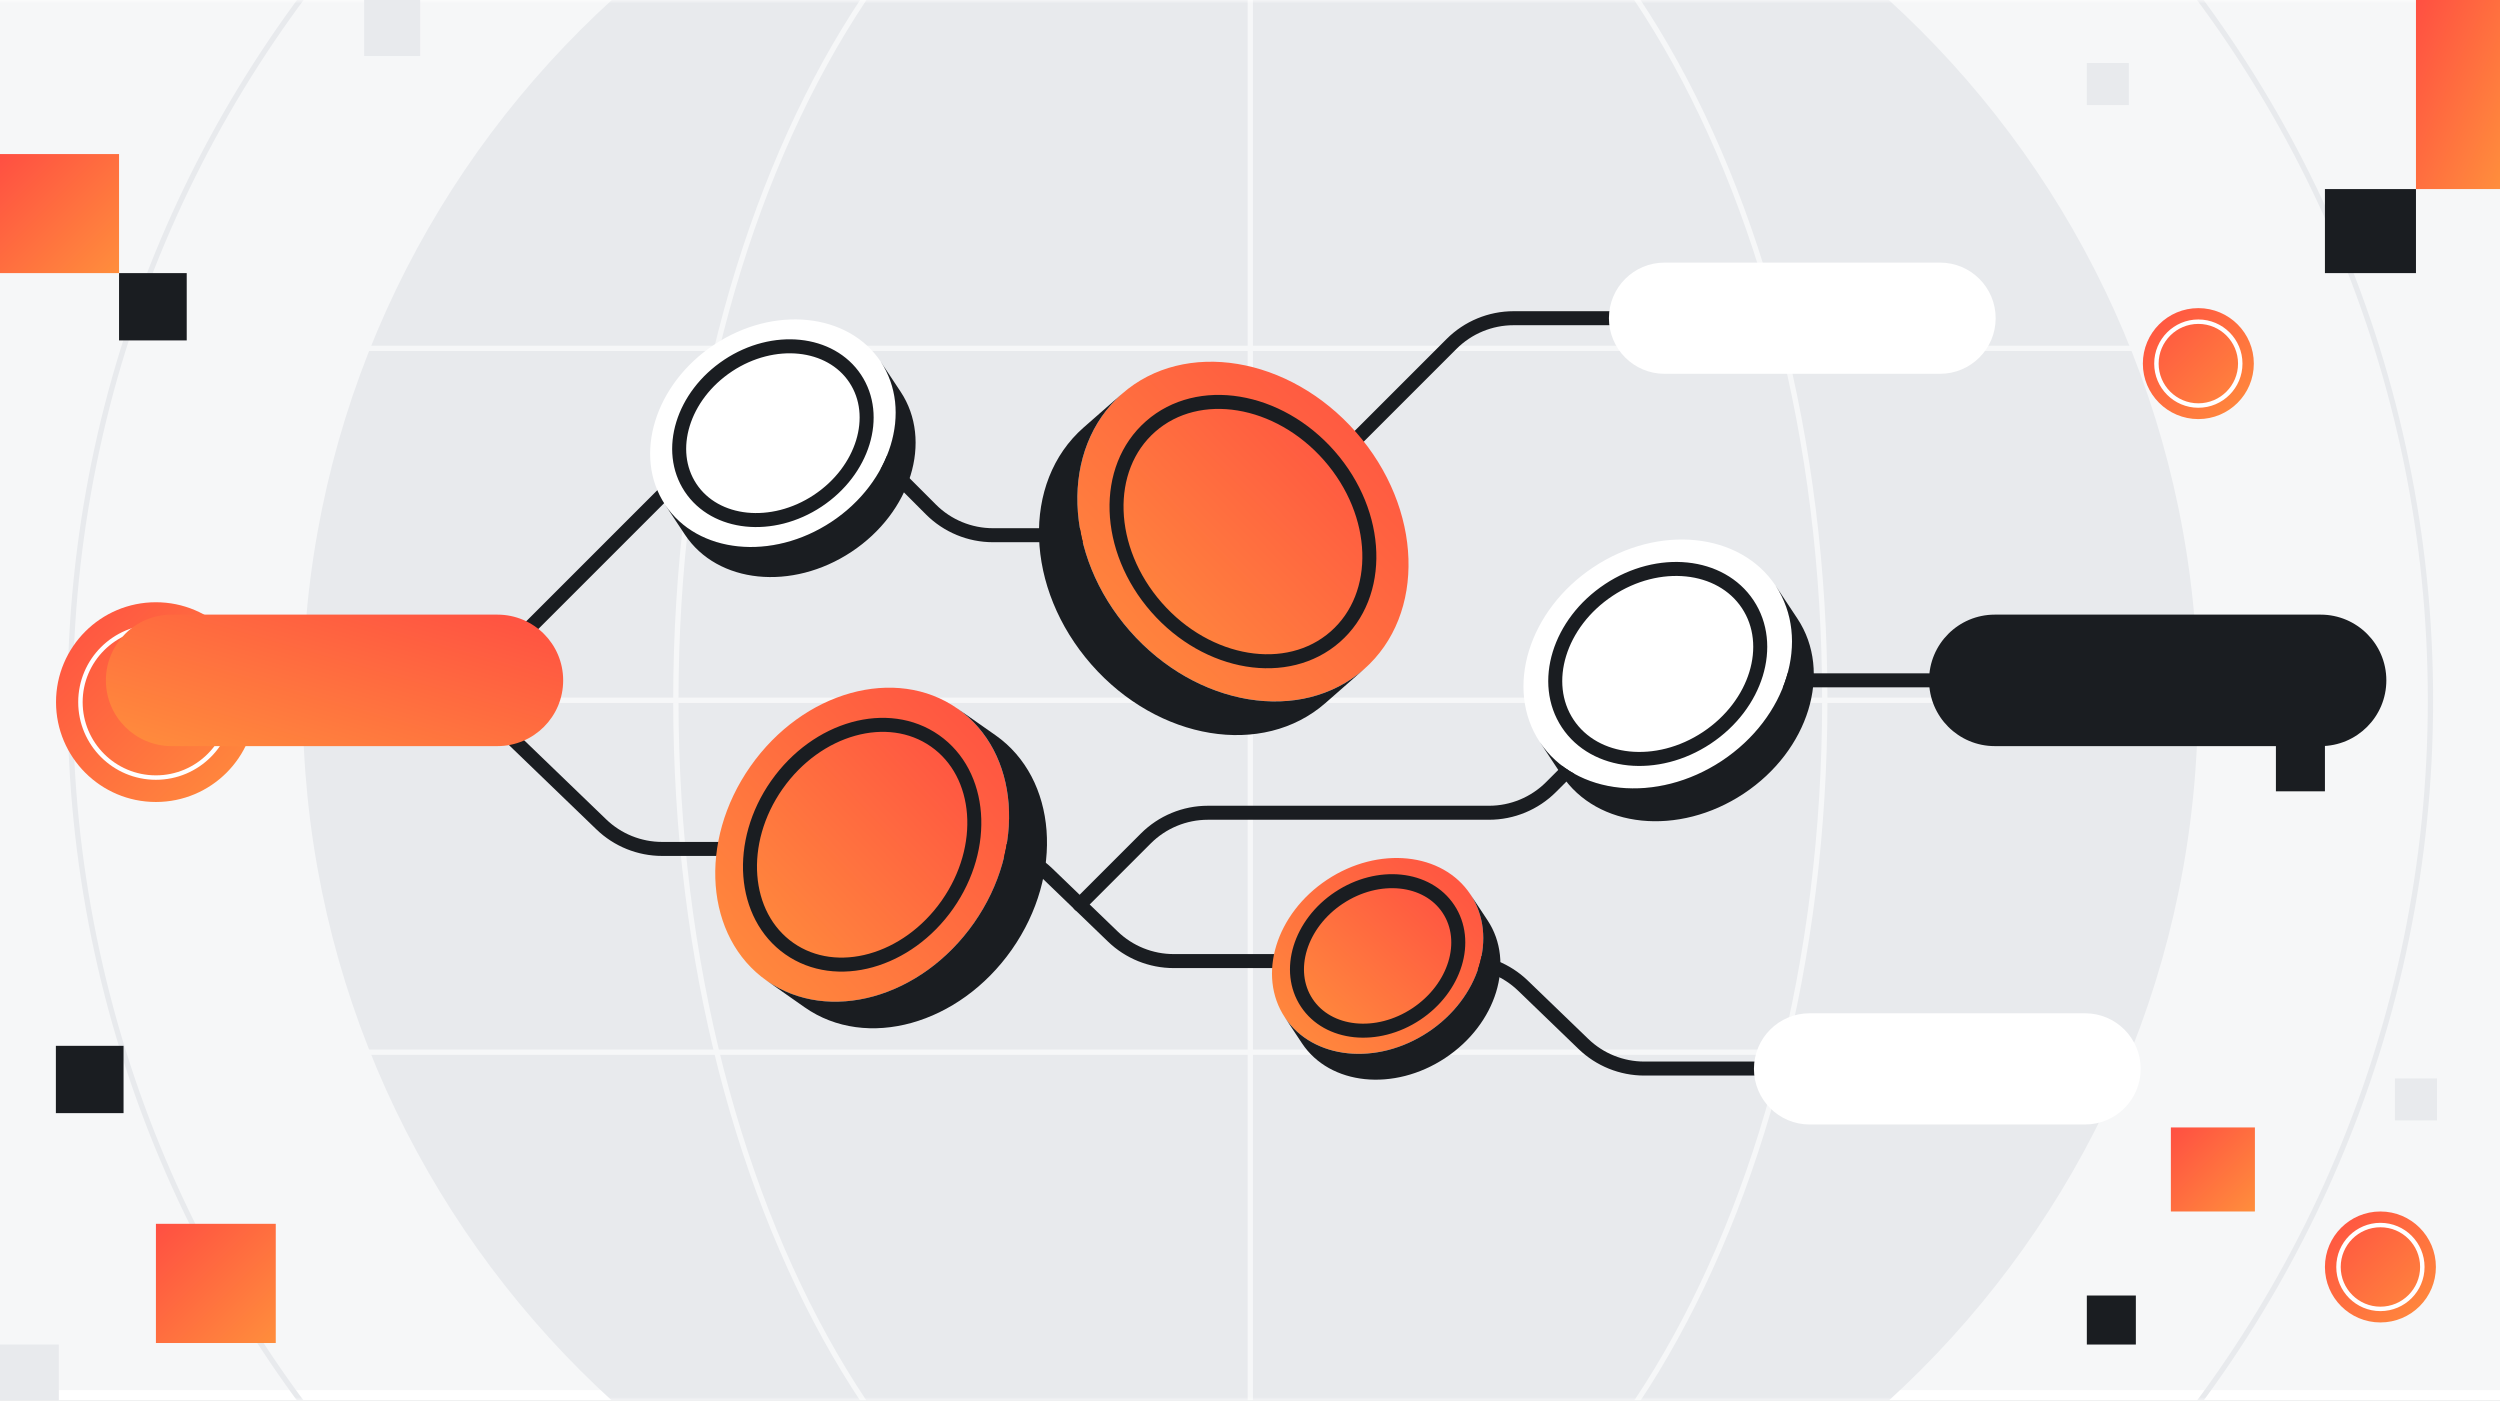 <svg width="357" height="200" viewBox="0 0 357 200" fill="none" xmlns="http://www.w3.org/2000/svg">
<rect x="0" y="0" width="357" height="200" fill="#333333" stroke="none"/>
<g clip-path="url(#clip0_792_3286)">
<rect width="357" height="200" fill="#F6F7F8"/>
<g clip-path="url(#clip1_792_3286)">
<rect width="357" height="200" fill="#F6F7F8"/>
<g clip-path="url(#clip2_792_3286)">
<rect width="509.091" height="200" transform="translate(-76)" fill="white"/>
<mask id="mask0_792_3286" style="mask-type:luminance" maskUnits="userSpaceOnUse" x="-76" y="0" width="510" height="201">
<path d="M433.091 0H-76V200H433.091V0Z" fill="white"/>
</mask>
<g mask="url(#mask0_792_3286)">
<path d="M433.091 0H-76V198.504H433.091V0Z" fill="#F6F7F8"/>
<path d="M178.546 235.326C253.284 235.326 313.871 174.739 313.871 100C313.871 25.262 253.284 -35.326 178.546 -35.326C103.807 -35.326 43.22 25.262 43.22 100C43.22 174.739 103.807 235.326 178.546 235.326Z" fill="#E8EAED"/>
<path d="M178.546 268.523C271.618 268.523 347.069 193.073 347.069 100C347.069 6.928 271.618 -68.522 178.546 -68.522C85.473 -68.522 10.023 6.928 10.023 100C10.023 193.073 85.473 268.523 178.546 268.523Z" stroke="#E8EAED" stroke-width="0.758" stroke-miterlimit="10"/>
<path d="M178.546 235.326C223.852 235.326 260.58 174.739 260.58 100C260.58 25.262 223.852 -35.326 178.546 -35.326C133.24 -35.326 96.512 25.262 96.512 100C96.512 174.739 133.24 235.326 178.546 235.326Z" stroke="#F6F7F8" stroke-width="0.758" stroke-miterlimit="10"/>
<path d="M313.871 100H43.22" stroke="#F6F7F8" stroke-width="0.758" stroke-miterlimit="10"/>
<path d="M313.871 49.746H43.22" stroke="#F6F7F8" stroke-width="0.758" stroke-miterlimit="10"/>
<path d="M313.871 150.254H43.22" stroke="#F6F7F8" stroke-width="0.758" stroke-miterlimit="10"/>
<path d="M178.546 -35.326V235.326" stroke="#F6F7F8" stroke-width="0.758" stroke-miterlimit="10"/>
</g>
</g>
</g>
<g clip-path="url(#clip3_792_3286)">
<path d="M17.643 149.344H7.979V158.956H17.643V149.344Z" fill="#1A1D21"/>
<path d="M26.664 39H17V48.612H26.664V39Z" fill="#1A1D21"/>
<path d="M39.378 174.761H22.265V191.782H39.378V174.761Z" fill="url(#paint0_linear_792_3286)"/>
<path d="M17 22H0V39H17V22Z" fill="url(#paint1_linear_792_3286)"/>
<path d="M8.403 192H0V200.358H8.403V192Z" fill="#E8EAED"/>
<path d="M60 0H52V8H60V0Z" fill="#E8EAED"/>
<path d="M345 27H332V39H345V27Z" fill="#1A1D21"/>
<path d="M357 0H345V27H357V0Z" fill="url(#paint2_linear_792_3286)"/>
<path d="M332 106H325V113H332V106Z" fill="#1A1D21"/>
<path d="M305 185H298V192H305V185Z" fill="#1A1D21"/>
<path d="M322 161H310V173H322V161Z" fill="url(#paint3_linear_792_3286)"/>
<path d="M348 154H342V160H348V154Z" fill="#E8EAED"/>
<path d="M304 9H298V15H304V9Z" fill="#E8EAED"/>
<path d="M22.262 114.524C30.138 114.524 36.524 108.138 36.524 100.262C36.524 92.385 30.138 86 22.262 86C14.385 86 8 92.385 8 100.262C8 108.138 14.385 114.524 22.262 114.524Z" fill="url(#paint4_linear_792_3286)"/>
<path d="M22.262 111.037C28.213 111.037 33.038 106.213 33.038 100.262C33.038 94.311 28.213 89.486 22.262 89.486C16.311 89.486 11.486 94.311 11.486 100.262C11.486 106.213 16.311 111.037 22.262 111.037Z" stroke="white" stroke-width="0.634" stroke-miterlimit="10"/>
<path d="M313.923 59.846C318.299 59.846 321.846 56.299 321.846 51.923C321.846 47.547 318.299 44 313.923 44C309.547 44 306 47.547 306 51.923C306 56.299 309.547 59.846 313.923 59.846Z" fill="url(#paint5_linear_792_3286)"/>
<path d="M313.923 57.91C317.229 57.91 319.909 55.229 319.909 51.923C319.909 48.617 317.229 45.937 313.923 45.937C310.617 45.937 307.937 48.617 307.937 51.923C307.937 55.229 310.617 57.91 313.923 57.91Z" stroke="white" stroke-width="0.634" stroke-miterlimit="10"/>
<path d="M339.923 188.846C344.299 188.846 347.846 185.299 347.846 180.923C347.846 176.547 344.299 173 339.923 173C335.547 173 332 176.547 332 180.923C332 185.299 335.547 188.846 339.923 188.846Z" fill="url(#paint6_linear_792_3286)"/>
<path d="M339.923 186.91C343.229 186.91 345.909 184.229 345.909 180.923C345.909 177.617 343.229 174.937 339.923 174.937C336.617 174.937 333.937 177.617 333.937 180.923C333.937 184.229 336.617 186.91 339.923 186.91Z" stroke="white" stroke-width="0.634" stroke-miterlimit="10"/>
</g>
<path d="M229.754 45.44H216.144C212.822 45.44 209.633 46.762 207.284 49.11L183.636 72.758C181.288 75.106 178.099 76.428 174.777 76.428H141.799C138.477 76.428 135.288 75.106 132.94 72.758L125.424 65.243C123.076 62.894 119.886 61.572 116.564 61.572H108.894C105.572 61.572 102.383 62.894 100.034 65.243L67.974 97.303" stroke="#1A1D21" stroke-width="2" stroke-linecap="round" stroke-linejoin="round"/>
<path d="M250.462 152.591H234.811C231.565 152.591 228.447 151.333 226.114 149.08L217.481 140.754C215.144 138.5 212.027 137.242 208.784 137.242H167.603C164.356 137.242 161.239 135.985 158.906 133.731L149.58 124.739C147.243 122.485 144.125 121.227 140.883 121.227H94.557C91.311 121.227 88.194 119.97 85.86 117.716L72.625 104.955" stroke="#1A1D21" stroke-width="2" stroke-linecap="round" stroke-linejoin="round"/>
<path d="M275.47 97.155H241.917C238.595 97.155 235.405 98.477 233.057 100.826L221.492 112.39C219.144 114.739 215.955 116.061 212.633 116.061H172.485C169.163 116.061 165.974 117.383 163.625 119.731L154.171 129.186" stroke="#1A1D21" stroke-width="2" stroke-linecap="round" stroke-linejoin="round"/>
<path d="M136.739 101.197C127.925 95.015 114.682 98.708 107.16 109.439C99.637 120.166 100.682 133.875 109.497 140.053C118.307 146.231 131.554 142.541 139.076 131.814C146.603 121.083 145.554 107.375 136.743 101.197H136.739ZM110.932 112.083C116.675 103.89 126.788 101.072 133.519 105.791C140.247 110.507 141.046 120.973 135.3 129.166C129.557 137.356 119.444 140.178 112.716 135.458C105.985 130.738 105.19 120.273 110.932 112.079V112.083Z" fill="url(#paint7_linear_792_3286)"/>
<path d="M133.515 105.791C126.784 101.072 116.674 103.89 110.928 112.083C105.186 120.272 105.981 130.742 112.712 135.462C119.44 140.178 129.553 137.36 135.296 129.17C141.038 120.977 140.243 110.511 133.515 105.795V105.791Z" fill="url(#paint8_linear_792_3286)"/>
<path d="M142.152 104.988L136.739 101.193C145.55 107.371 146.599 121.079 139.072 131.81C131.55 142.538 118.307 146.227 109.493 140.049L114.906 143.845C123.72 150.026 136.962 146.333 144.485 135.606C152.012 124.875 150.966 111.166 142.152 104.988Z" fill="#1A1D21"/>
<path d="M110.932 112.083C105.19 120.272 105.985 130.742 112.716 135.462C119.443 140.178 129.557 137.36 135.299 129.17C141.042 120.977 140.246 110.511 133.519 105.795C126.788 101.076 116.678 103.894 110.932 112.087V112.083Z" stroke="#1A1D21" stroke-width="2" stroke-linecap="round" stroke-linejoin="round"/>
<path d="M209.978 127.723C205.996 121.716 196.834 120.772 189.515 125.621C182.197 130.469 179.493 139.276 183.478 145.284C187.462 151.291 196.621 152.235 203.94 147.386C211.258 142.538 213.962 133.735 209.978 127.723ZM191.22 128.197C196.807 124.492 203.799 125.212 206.841 129.799C209.883 134.386 207.818 141.11 202.231 144.81C196.644 148.515 189.648 147.791 186.61 143.204C183.572 138.617 185.633 131.897 191.22 128.193V128.197Z" fill="url(#paint9_linear_792_3286)"/>
<path d="M206.841 129.799C203.8 125.212 196.807 124.492 191.22 128.197C185.633 131.901 183.569 138.621 186.61 143.208C189.652 147.795 196.644 148.515 202.232 144.814C207.819 141.11 209.879 134.39 206.841 129.803V129.799Z" fill="url(#paint10_linear_792_3286)"/>
<path d="M212.421 131.416L209.974 127.723C213.959 133.735 211.25 142.538 203.936 147.386C196.622 152.235 187.459 151.295 183.474 145.284L185.921 148.977C189.902 154.985 199.065 155.928 206.383 151.079C213.701 146.231 216.406 137.424 212.421 131.416Z" fill="#1A1D21"/>
<path d="M191.22 128.197C185.633 131.901 183.569 138.621 186.61 143.208C189.652 147.795 196.644 148.515 202.232 144.814C207.819 141.11 209.879 134.39 206.841 129.803C203.803 125.216 196.807 124.496 191.22 128.201V128.197Z" stroke="#1A1D21" stroke-width="2" stroke-linecap="round" stroke-linejoin="round"/>
<path d="M253.565 83.651C248.504 76.015 236.86 74.822 227.561 80.981C218.262 87.144 214.826 98.333 219.887 105.969C224.947 113.606 236.588 114.803 245.891 108.64C255.19 102.477 258.625 91.291 253.565 83.651ZM229.732 84.254C236.83 79.549 245.72 80.462 249.584 86.291C253.447 92.121 250.826 100.666 243.728 105.371C236.629 110.076 227.739 109.159 223.875 103.329C220.012 97.5 222.633 88.958 229.735 84.254H229.732Z" fill="white"/>
<path d="M249.58 86.291C245.716 80.462 236.83 79.549 229.728 84.254C222.629 88.958 220.004 97.5 223.868 103.329C227.732 109.159 236.622 110.076 243.72 105.371C250.819 100.666 253.44 92.121 249.576 86.291H249.58Z" fill="white"/>
<path d="M256.675 88.344L253.565 83.651C258.625 91.291 255.19 102.477 245.891 108.64C236.591 114.803 224.951 113.61 219.887 105.969L222.997 110.663C228.057 118.299 239.697 119.496 249 113.333C258.3 107.17 261.735 95.981 256.675 88.344Z" fill="#1A1D21"/>
<path d="M229.732 84.254C222.633 88.958 220.008 97.5 223.872 103.329C227.736 109.159 236.626 110.076 243.724 105.371C250.823 100.666 253.444 92.121 249.58 86.291C245.717 80.462 236.83 79.549 229.728 84.254H229.732Z" stroke="#1A1D21" stroke-width="2" stroke-linecap="round" stroke-linejoin="round"/>
<path d="M125.773 51.655C121.144 44.674 110.496 43.579 101.993 49.216C93.489 54.852 90.349 65.083 94.974 72.068C99.599 79.053 110.246 80.147 118.754 74.507C127.262 68.867 130.402 58.64 125.773 51.655ZM103.974 52.204C110.466 47.901 118.595 48.735 122.129 54.068C125.663 59.401 123.265 67.212 116.773 71.515C110.281 75.818 102.152 74.981 98.618 69.647C95.084 64.314 97.481 56.507 103.977 52.204H103.974Z" fill="white"/>
<path d="M122.129 54.068C118.595 48.738 110.47 47.901 103.974 52.204C97.481 56.507 95.084 64.318 98.614 69.647C102.144 74.977 110.277 75.818 116.769 71.515C123.262 67.212 125.659 59.398 122.125 54.068H122.129Z" fill="white"/>
<path d="M128.614 55.947L125.769 51.655C130.398 58.64 127.254 68.871 118.75 74.507C110.247 80.144 99.599 79.053 94.97 72.068L97.815 76.36C102.444 83.341 113.087 84.439 121.595 78.799C130.103 73.159 133.239 62.931 128.614 55.947Z" fill="#1A1D21"/>
<path d="M103.974 52.204C97.481 56.507 95.084 64.318 98.614 69.647C102.144 74.977 110.277 75.818 116.769 71.515C123.262 67.212 125.659 59.398 122.125 54.068C118.591 48.738 110.466 47.901 103.97 52.204H103.974Z" stroke="#1A1D21" stroke-width="2" stroke-linecap="round" stroke-linejoin="round"/>
<path d="M194.754 95.587C203.682 87.757 203.186 72.602 193.656 61.735C184.125 50.867 169.159 48.401 160.231 56.231C151.307 64.06 151.8 79.216 161.334 90.087C170.864 100.954 185.83 103.413 194.754 95.587ZM189.834 65.087C197.114 73.386 197.489 84.954 190.671 90.935C183.853 96.916 172.432 95.03 165.156 86.735C157.879 78.439 157.5 66.867 164.315 60.89C171.129 54.913 182.553 56.791 189.834 65.087Z" fill="url(#paint11_linear_792_3286)"/>
<path d="M190.671 90.935C197.489 84.954 197.11 73.386 189.833 65.087C182.557 56.788 171.133 54.909 164.315 60.89C157.496 66.871 157.879 78.439 165.155 86.735C172.432 95.03 183.856 96.913 190.671 90.935Z" fill="url(#paint12_linear_792_3286)"/>
<path d="M189.273 100.394L194.754 95.587C185.83 103.416 170.864 100.954 161.333 90.087C151.799 79.216 151.307 64.06 160.231 56.231L154.75 61.038C145.822 68.867 146.318 84.022 155.852 94.894C165.383 105.761 180.345 108.223 189.273 100.394Z" fill="#1A1D21"/>
<path d="M189.833 65.087C182.553 56.788 171.133 54.909 164.315 60.89C157.496 66.871 157.879 78.439 165.155 86.735C172.432 95.03 183.856 96.913 190.671 90.935C197.485 84.958 197.11 73.386 189.833 65.087Z" stroke="#1A1D21" stroke-width="2" stroke-linecap="round" stroke-linejoin="round"/>
<path d="M24.508 87.769H71.034C76.219 87.769 80.421 91.971 80.421 97.155V97.159C80.421 102.343 76.219 106.545 71.034 106.545H24.508C19.324 106.545 15.122 102.343 15.122 97.159V97.155C15.122 91.971 19.324 87.769 24.508 87.769Z" fill="url(#paint13_linear_792_3286)"/>
<path d="M284.857 87.769H331.383C336.567 87.769 340.77 91.971 340.77 97.155V97.159C340.77 102.343 336.567 106.545 331.383 106.545H284.857C279.673 106.545 275.47 102.343 275.47 97.159V97.155C275.47 91.971 279.673 87.769 284.857 87.769Z" fill="#1A1D21"/>
<path d="M237.694 37.5H277.042C281.427 37.5 284.981 41.055 284.981 45.439C284.981 49.824 281.427 53.379 277.042 53.379H237.694C233.309 53.379 229.754 49.824 229.754 45.439C229.754 41.055 233.309 37.5 237.694 37.5Z" fill="white"/>
<path d="M258.402 144.697H297.751C302.135 144.697 305.69 148.252 305.69 152.636C305.69 157.021 302.135 160.576 297.751 160.576H258.402C254.017 160.576 250.463 157.021 250.463 152.636C250.463 148.252 254.017 144.697 258.402 144.697Z" fill="white"/>
</g>
<defs>
<linearGradient id="paint0_linear_792_3286" x1="22.265" y1="174.761" x2="39.286" y2="191.874" gradientUnits="userSpaceOnUse">
<stop stop-color="#FF4F42"/>
<stop offset="1" stop-color="#FF8E3C"/>
</linearGradient>
<linearGradient id="paint1_linear_792_3286" x1="0" y1="22" x2="17" y2="39" gradientUnits="userSpaceOnUse">
<stop stop-color="#FF4F42"/>
<stop offset="1" stop-color="#FF8E3C"/>
</linearGradient>
<linearGradient id="paint2_linear_792_3286" x1="345" y1="0" x2="365.041" y2="8.907" gradientUnits="userSpaceOnUse">
<stop stop-color="#FF4F42"/>
<stop offset="1" stop-color="#FF8E3C"/>
</linearGradient>
<linearGradient id="paint3_linear_792_3286" x1="310" y1="161" x2="322" y2="173" gradientUnits="userSpaceOnUse">
<stop stop-color="#FF4F42"/>
<stop offset="1" stop-color="#FF8E3C"/>
</linearGradient>
<linearGradient id="paint4_linear_792_3286" x1="8" y1="86" x2="36.524" y2="114.524" gradientUnits="userSpaceOnUse">
<stop stop-color="#FF4F42"/>
<stop offset="1" stop-color="#FF8E3C"/>
</linearGradient>
<linearGradient id="paint5_linear_792_3286" x1="306" y1="44" x2="321.846" y2="59.846" gradientUnits="userSpaceOnUse">
<stop stop-color="#FF4F42"/>
<stop offset="1" stop-color="#FF8E3C"/>
</linearGradient>
<linearGradient id="paint6_linear_792_3286" x1="332" y1="173" x2="347.846" y2="188.846" gradientUnits="userSpaceOnUse">
<stop stop-color="#FF4F42"/>
<stop offset="1" stop-color="#FF8E3C"/>
</linearGradient>
<linearGradient id="paint7_linear_792_3286" x1="144.102" y1="98.201" x2="99.354" y2="140.074" gradientUnits="userSpaceOnUse">
<stop stop-color="#FF4F42"/>
<stop offset="1" stop-color="#FF8E3C"/>
</linearGradient>
<linearGradient id="paint8_linear_792_3286" x1="139.131" y1="103.504" x2="104.964" y2="135.472" gradientUnits="userSpaceOnUse">
<stop stop-color="#FF4F42"/>
<stop offset="1" stop-color="#FF8E3C"/>
</linearGradient>
<linearGradient id="paint9_linear_792_3286" x1="211.817" y1="122.521" x2="183.933" y2="152.613" gradientUnits="userSpaceOnUse">
<stop stop-color="#FF4F42"/>
<stop offset="1" stop-color="#FF8E3C"/>
</linearGradient>
<linearGradient id="paint10_linear_792_3286" x1="208.244" y1="125.828" x2="186.953" y2="148.799" gradientUnits="userSpaceOnUse">
<stop stop-color="#FF4F42"/>
<stop offset="1" stop-color="#FF8E3C"/>
</linearGradient>
<linearGradient id="paint11_linear_792_3286" x1="201.14" y1="51.655" x2="152.648" y2="98.932" gradientUnits="userSpaceOnUse">
<stop stop-color="#FF4F42"/>
<stop offset="1" stop-color="#FF8E3C"/>
</linearGradient>
<linearGradient id="paint12_linear_792_3286" x1="195.547" y1="57.393" x2="158.523" y2="93.489" gradientUnits="userSpaceOnUse">
<stop stop-color="#FF4F42"/>
<stop offset="1" stop-color="#FF8E3C"/>
</linearGradient>
<linearGradient id="paint13_linear_792_3286" x1="80.421" y1="87.769" x2="70.447" y2="122.454" gradientUnits="userSpaceOnUse">
<stop stop-color="#FF4F42"/>
<stop offset="1" stop-color="#FF8E3C"/>
</linearGradient>
<clipPath id="clip0_792_3286">
<rect width="357" height="200" fill="white"/>
</clipPath>
<clipPath id="clip1_792_3286">
<rect width="357" height="200" fill="white"/>
</clipPath>
<clipPath id="clip2_792_3286">
<rect width="509.091" height="200" fill="white" transform="translate(-76)"/>
</clipPath>
<clipPath id="clip3_792_3286">
<rect width="357" height="200" fill="white"/>
</clipPath>
</defs>
</svg>
